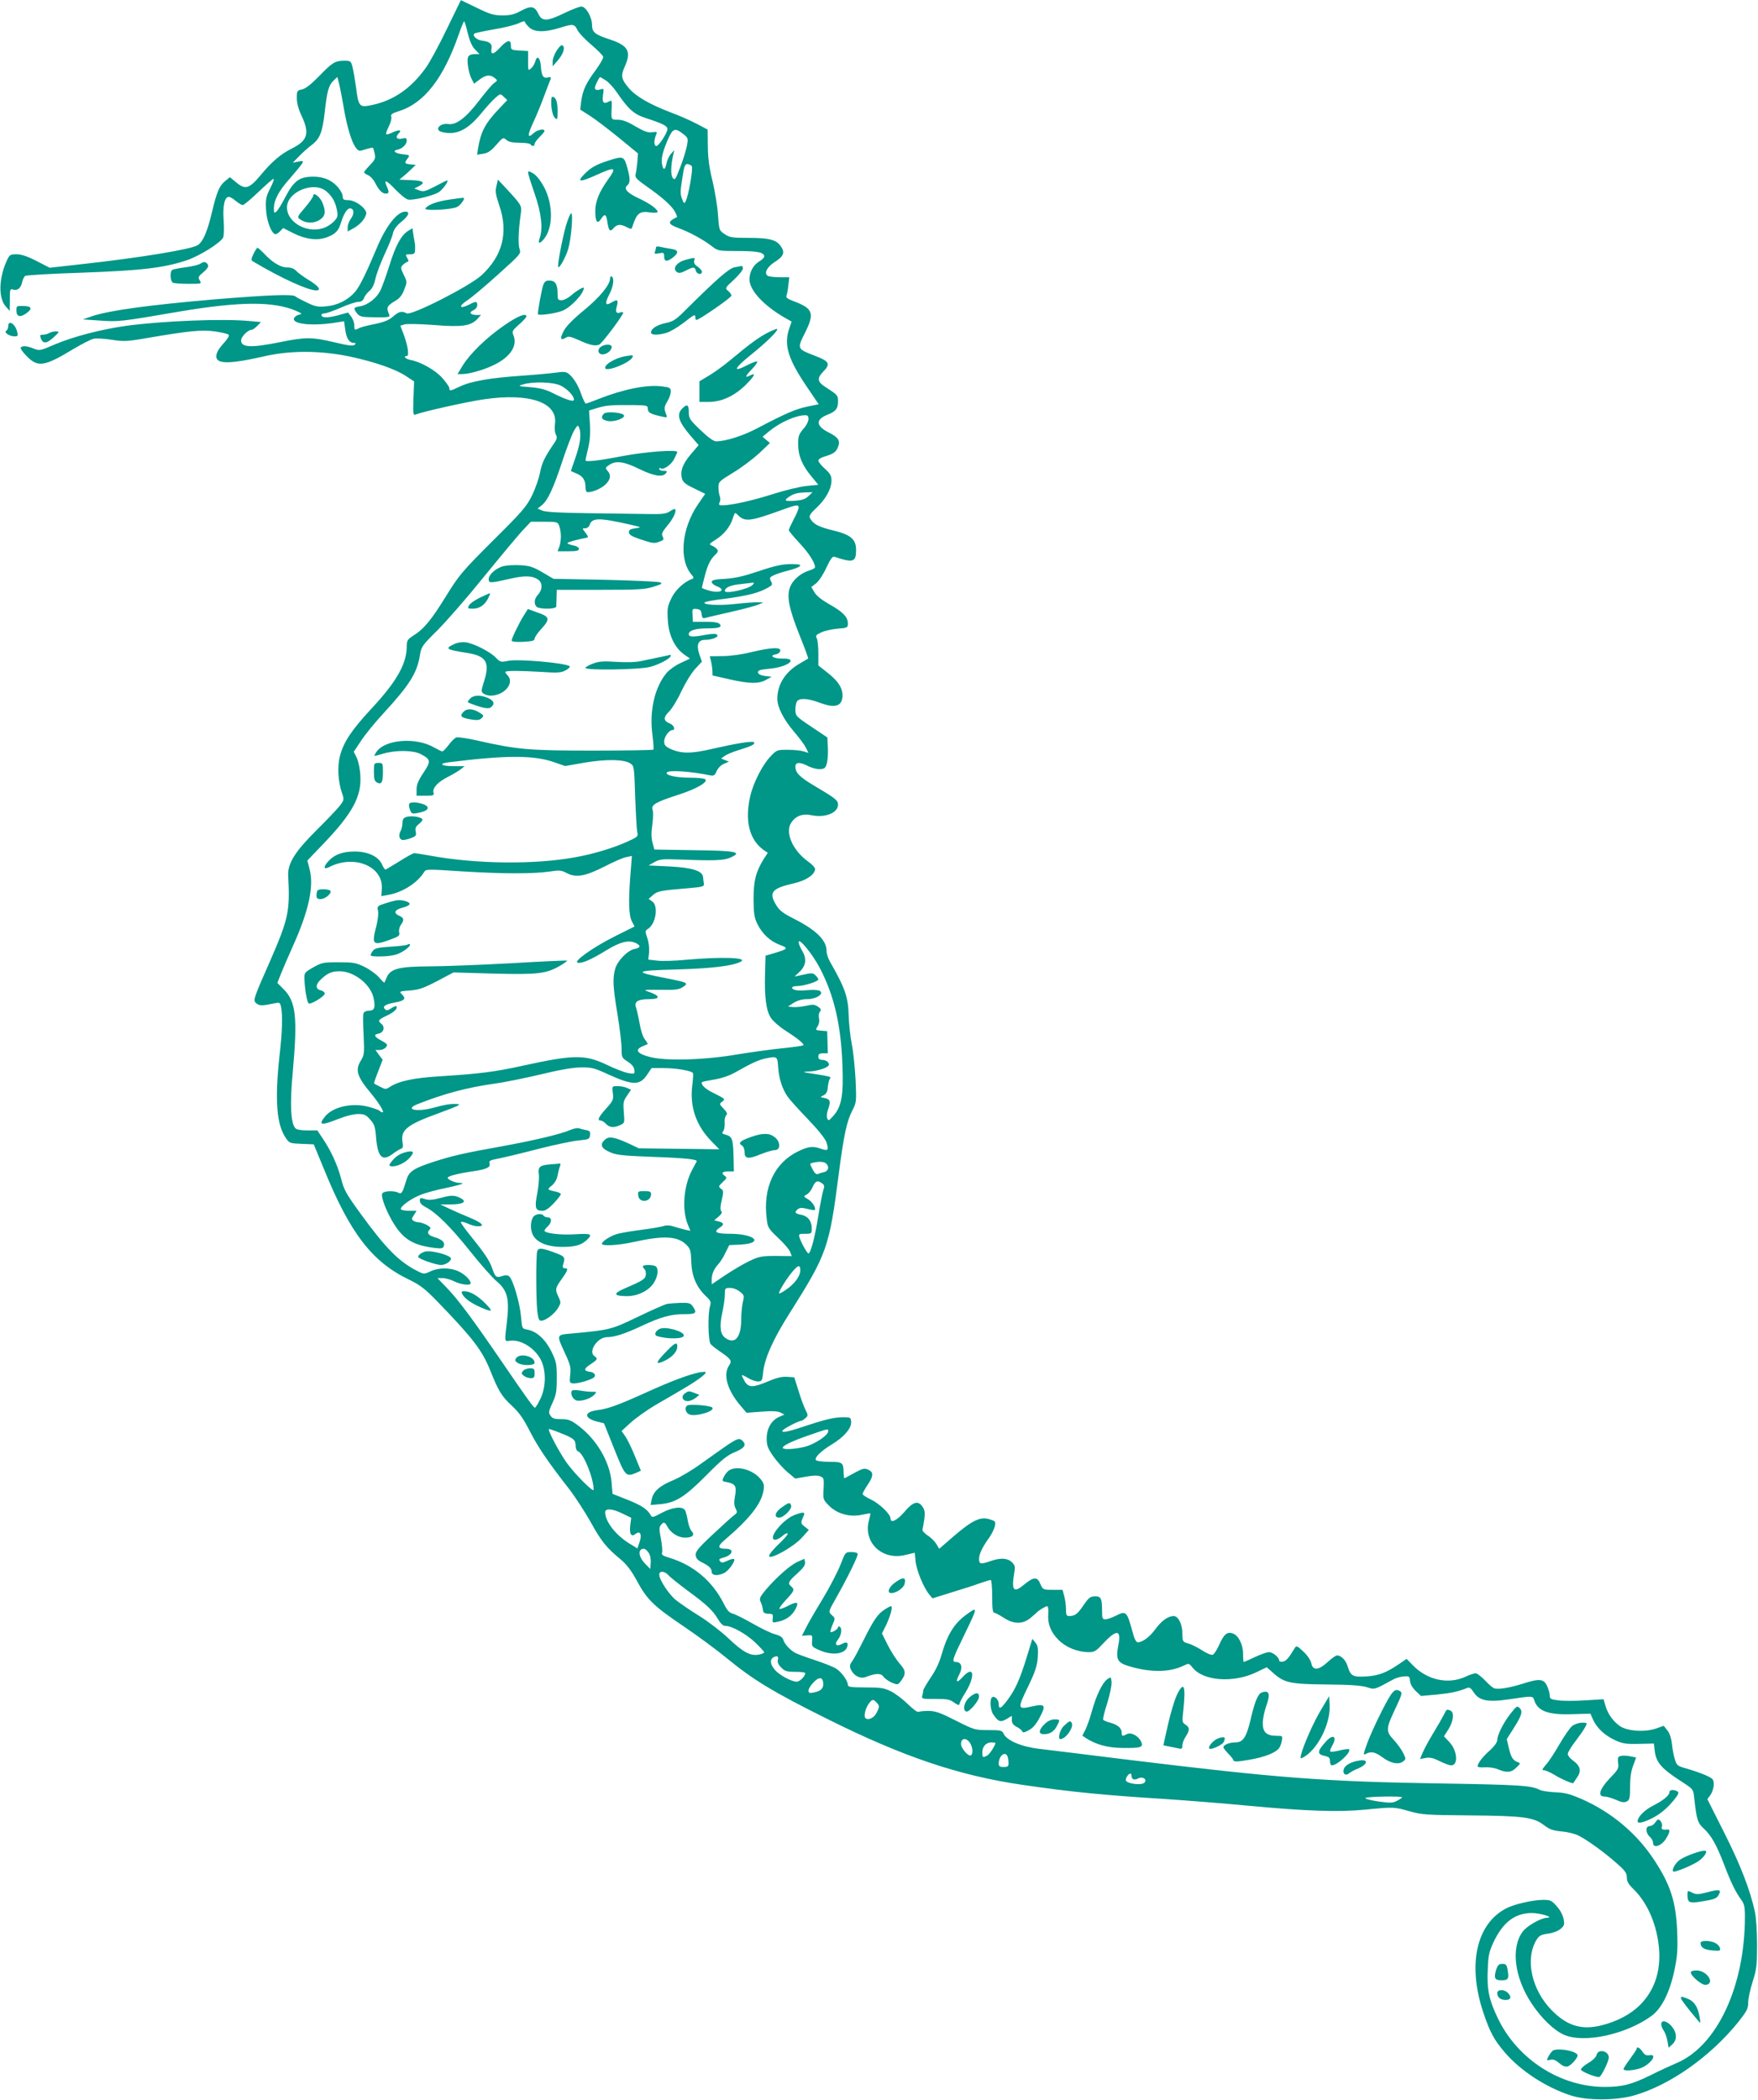 <?xml version="1.0" standalone="no"?>
<!DOCTYPE svg PUBLIC "-//W3C//DTD SVG 20010904//EN"
 "http://www.w3.org/TR/2001/REC-SVG-20010904/DTD/svg10.dtd">
<svg version="1.0" xmlns="http://www.w3.org/2000/svg"
 width="1072pt" height="1280pt" viewBox="0 0 1072 1280"
 preserveAspectRatio="xMidYMid meet">
<g transform="translate(0,1280) scale(0.1,-0.1)"
fill="#009688" stroke="none">
<path d="M2725 12624 c-46 -96 -104 -204 -129 -238 -89 -124 -195 -198 -327
-226 -78 -17 -83 -11 -98 108 -7 48 -16 104 -22 125 -9 35 -12 37 -50 37 -55
0 -73 -11 -154 -95 -48 -49 -81 -75 -103 -80 -30 -6 -32 -9 -32 -53 0 -31 10
-68 30 -110 49 -105 36 -149 -60 -197 -68 -34 -123 -81 -186 -157 -75 -90 -97
-97 -156 -48 l-36 30 -26 -21 c-38 -30 -53 -65 -82 -186 -29 -123 -55 -185
-88 -207 -40 -26 -353 -77 -707 -116 l-196 -22 -80 41 c-56 29 -93 41 -122 41
-40 0 -43 -2 -62 -44 -47 -107 -49 -223 -4 -274 l24 -27 1 68 c0 64 1 68 20
62 27 -8 47 9 55 45 3 16 12 33 18 38 7 5 163 14 348 20 362 13 499 29 639 76
77 26 203 105 220 137 6 10 7 53 4 103 -7 89 5 146 31 146 8 0 27 -11 43 -25
17 -14 36 -25 42 -25 7 0 50 36 96 80 46 44 87 80 92 80 5 0 -4 -26 -20 -57
-26 -51 -29 -67 -26 -128 3 -69 31 -144 55 -152 6 -2 20 5 30 17 l20 20 59
-30 c76 -39 149 -48 208 -26 52 20 70 38 86 91 16 52 37 85 54 85 25 0 28 -33
6 -62 -11 -15 -20 -39 -20 -53 l0 -26 38 21 c39 23 65 52 75 85 8 29 -63 85
-109 85 -26 0 -34 4 -34 18 0 32 -39 81 -82 103 -29 15 -61 22 -99 22 -83 0
-117 -25 -168 -122 -22 -43 -47 -84 -56 -91 -13 -11 -15 -8 -15 21 1 51 30
106 100 184 34 39 66 78 72 88 9 17 7 18 -24 12 l-33 -7 38 39 c21 22 56 53
77 69 50 37 66 77 80 200 14 127 24 165 54 193 l23 22 11 -43 c6 -24 18 -86
27 -138 19 -118 49 -217 74 -249 18 -24 21 -24 60 -11 23 7 43 11 45 9 2 -2 7
-19 11 -36 6 -28 2 -37 -29 -69 -20 -21 -36 -40 -36 -44 0 -4 11 -12 25 -18
13 -6 32 -26 41 -44 23 -46 44 -68 66 -68 21 0 22 9 6 45 -20 44 -2 38 53 -20
29 -30 63 -58 76 -61 26 -7 140 19 184 42 24 12 70 74 55 74 -3 0 -36 -16 -73
-36 -60 -31 -72 -34 -98 -24 l-29 11 24 12 c47 24 35 36 -42 39 l-73 3 24 20
c14 11 36 31 50 45 l26 25 -32 3 c-37 4 -39 8 -17 37 14 19 13 20 -31 25 -47
5 -65 22 -30 28 28 6 55 32 55 54 0 17 -5 19 -30 13 -32 -7 -41 10 -18 33 20
20 2 23 -36 6 -19 -10 -38 -15 -41 -12 -3 3 4 24 15 46 12 23 19 50 16 60 -5
15 3 21 48 35 152 48 270 200 362 464 16 46 31 83 34 83 3 0 13 -32 22 -72 12
-48 26 -81 45 -100 l27 -28 -25 0 c-44 0 -53 -13 -46 -68 3 -28 13 -65 22 -82
l16 -30 33 25 c38 29 64 32 92 10 19 -15 19 -16 -3 -31 -12 -8 -52 -56 -90
-105 -80 -106 -142 -153 -190 -145 -50 7 -87 -35 -40 -48 87 -23 157 10 242
114 32 39 71 82 87 95 29 25 29 25 50 5 l21 -20 -54 -57 c-81 -86 -107 -135
-124 -237 l-6 -39 38 6 c29 5 48 18 79 54 40 46 43 47 61 31 14 -13 37 -18 81
-18 33 0 64 -4 67 -10 9 -14 25 -12 25 3 0 7 14 26 30 42 17 16 30 32 30 37 0
16 -44 7 -67 -14 -38 -36 -38 -12 0 69 20 43 49 114 65 158 17 44 33 89 38 99
6 16 4 18 -14 14 -29 -8 -40 9 -44 66 -3 54 -23 73 -34 32 -3 -13 -14 -32 -25
-42 -19 -17 -19 -16 -19 44 l0 61 -52 3 c-50 3 -53 4 -53 31 1 39 -23 34 -67
-14 -39 -43 -58 -45 -51 -6 6 29 -12 44 -56 49 -32 3 -63 30 -49 43 3 4 57 15
119 26 62 10 129 27 151 37 21 11 38 15 38 10 0 -5 11 -20 25 -33 31 -32 97
-33 187 -5 83 26 90 25 109 -13 8 -17 47 -58 85 -90 38 -32 70 -65 72 -73 2
-8 -19 -45 -47 -83 -59 -80 -77 -119 -87 -188 l-6 -51 58 -37 c33 -21 112 -81
177 -134 l117 -96 -4 -55 c-3 -30 -8 -64 -11 -75 -4 -16 9 -30 72 -74 94 -66
150 -116 170 -154 8 -16 13 -30 11 -30 -60 -29 -58 -42 9 -67 69 -25 154 -72
204 -111 36 -28 40 -29 159 -29 119 0 160 -8 160 -33 0 -7 -14 -21 -30 -30
-37 -22 -60 -65 -60 -110 0 -65 83 -156 211 -231 l46 -26 -13 -38 c-37 -103
-10 -190 111 -367 l67 -99 -68 -14 c-69 -14 -131 -40 -304 -131 -88 -47 -196
-81 -253 -81 -16 0 -48 23 -95 68 -67 64 -72 72 -72 110 0 46 -10 52 -40 22
-37 -37 -23 -80 54 -170 l46 -53 -46 -54 c-51 -59 -67 -103 -56 -148 6 -24 20
-36 75 -62 l67 -33 -44 -64 c-101 -148 -118 -339 -38 -430 11 -12 13 -20 6
-23 -51 -18 -104 -66 -129 -117 -25 -51 -27 -65 -23 -134 5 -93 41 -168 98
-210 l37 -26 -57 -27 c-31 -14 -69 -41 -85 -60 -73 -87 -106 -230 -87 -376 6
-48 9 -89 6 -92 -3 -3 -168 -6 -367 -6 -389 0 -462 6 -705 61 -62 14 -120 23
-130 19 -9 -3 -30 -23 -46 -45 -17 -22 -34 -40 -39 -40 -4 0 -27 11 -50 24
-109 64 -298 50 -351 -26 -9 -12 -14 -23 -13 -25 2 -1 25 5 52 13 77 23 183
22 230 -2 62 -33 64 -43 17 -114 -31 -46 -42 -72 -42 -101 l0 -39 54 0 c50 0
54 2 49 20 -7 28 28 65 92 97 28 14 61 34 74 44 l24 19 -66 0 c-78 0 -97 16
-30 24 345 43 512 44 637 2 l72 -25 120 21 c132 22 239 20 277 -5 24 -15 24
-20 30 -204 4 -103 9 -200 13 -215 6 -26 3 -29 -61 -58 -84 -38 -206 -75 -312
-94 -251 -47 -612 -43 -897 10 -43 8 -84 14 -90 14 -7 0 -47 -22 -91 -50 -44
-27 -82 -50 -85 -50 -4 0 -14 15 -22 34 -23 47 -86 76 -166 76 -72 0 -121 -18
-157 -56 -35 -37 -34 -57 2 -39 152 79 331 5 321 -133 l-3 -44 39 7 c88 14
182 74 222 140 10 18 20 18 230 4 241 -15 433 -16 536 -1 59 9 71 8 105 -10
56 -29 112 -19 230 41 54 28 113 54 132 57 l34 7 -9 -114 c-13 -164 -10 -249
9 -285 l16 -31 -122 -61 c-133 -67 -255 -154 -224 -160 26 -5 80 18 176 77 87
53 138 64 182 41 28 -15 24 -27 -12 -34 -42 -8 -104 -72 -118 -121 -16 -59
-14 -108 14 -277 14 -84 25 -178 25 -208 0 -54 1 -58 38 -81 25 -16 38 -33 40
-50 3 -26 2 -26 -40 -19 -24 5 -81 27 -126 49 -134 64 -201 64 -512 -4 -172
-38 -267 -50 -507 -65 -163 -10 -251 -29 -308 -66 -21 -14 -27 -14 -57 2 -18
9 -35 18 -37 20 -2 1 9 35 25 74 l27 71 -22 29 -22 30 24 0 c23 0 47 16 47 32
0 4 -15 15 -32 24 -46 24 -53 38 -20 44 31 6 42 40 17 60 -23 19 -19 25 34 50
45 21 69 45 57 57 -2 3 -16 -3 -31 -13 -20 -13 -29 -14 -38 -5 -17 17 1 29 57
40 62 11 74 23 48 49 -19 19 -19 20 47 25 55 4 83 14 166 57 l100 53 245 -7
c271 -7 321 -1 405 48 26 15 45 29 43 31 -2 2 -156 -5 -343 -16 -187 -10 -412
-19 -500 -19 -181 -1 -234 -14 -257 -67 -7 -15 -13 -30 -14 -32 -2 -2 -17 13
-34 33 -17 19 -57 48 -88 63 -51 25 -68 28 -157 28 -94 0 -103 -2 -155 -31
-52 -30 -55 -33 -54 -70 2 -61 16 -144 26 -150 13 -8 98 44 98 60 0 8 -11 17
-25 20 -33 8 -32 36 3 68 39 37 65 48 113 48 88 0 190 -80 207 -164 12 -58 5
-76 -28 -76 -16 0 -30 -7 -34 -16 -3 -8 -3 -68 1 -133 5 -110 4 -121 -16 -154
-37 -59 -25 -98 61 -201 51 -62 84 -116 70 -116 -4 0 -12 4 -18 10 -5 5 -37
16 -71 25 -99 25 -215 -2 -262 -61 -42 -53 -24 -56 82 -14 45 18 94 30 120 30
38 0 49 -5 74 -34 26 -28 31 -44 36 -111 11 -122 39 -147 107 -94 14 11 33 22
42 26 15 4 17 13 12 44 -12 72 30 105 221 174 53 19 103 39 113 44 15 9 15 11
-3 12 -37 2 -70 -3 -143 -23 -99 -27 -178 -11 -99 21 160 64 306 103 472 126
60 8 186 34 280 56 115 28 194 42 245 43 68 1 83 -3 170 -43 148 -67 192 -68
236 -1 l27 40 73 0 c76 0 170 -16 179 -30 3 -4 1 -39 -4 -77 -16 -129 24 -245
119 -341 l46 -47 -245 3 -246 3 -61 29 c-88 40 -121 46 -145 24 -33 -29 -24
-53 29 -76 40 -18 76 -22 257 -29 204 -7 279 -15 273 -28 -2 -3 -15 -29 -30
-56 -50 -97 -61 -241 -23 -331 l15 -36 -33 7 c-17 4 -48 13 -68 19 -23 8 -44
9 -60 4 -13 -5 -76 -16 -139 -24 -63 -8 -131 -20 -150 -26 -40 -12 -90 -45
-90 -59 0 -15 100 -10 194 11 184 41 269 36 322 -18 24 -24 27 -36 29 -102 3
-87 30 -153 88 -209 32 -30 34 -36 26 -64 -14 -48 -11 -210 4 -229 6 -8 33
-29 58 -46 66 -45 74 -56 55 -84 -38 -54 -13 -148 67 -243 l39 -46 92 7 c66 5
99 3 116 -6 l23 -12 -30 -13 c-48 -20 -78 -71 -78 -132 0 -43 6 -60 40 -109
22 -31 61 -75 87 -97 l47 -39 63 11 c41 8 72 9 88 3 24 -9 25 -13 22 -76 -4
-66 -3 -67 35 -105 49 -49 128 -70 201 -53 26 5 48 9 49 8 1 -1 -2 -19 -8 -41
-38 -137 81 -249 224 -212 l55 13 5 -53 c6 -56 49 -160 83 -201 l20 -24 119
37 c66 20 144 45 173 56 30 10 58 19 63 19 5 0 9 -45 9 -100 0 -73 3 -100 13
-100 6 0 32 -14 57 -30 60 -40 115 -41 162 -3 18 15 35 30 38 33 11 13 55 40
65 40 6 0 9 -18 7 -44 -5 -63 14 -113 63 -162 46 -46 117 -74 186 -74 30 0 43
7 78 45 90 97 120 96 100 -4 -16 -84 -6 -105 63 -126 134 -40 247 -39 334 2
33 16 34 16 55 -10 65 -84 252 -97 393 -28 l60 29 42 -37 c66 -58 102 -66 324
-68 140 -1 208 -6 243 -16 51 -16 42 -19 167 49 14 7 41 15 60 16 33 3 35 1
38 -28 2 -19 15 -42 35 -61 l32 -30 100 9 c88 9 124 17 185 41 10 4 22 -5 35
-26 34 -53 85 -64 220 -44 140 21 142 21 150 -5 21 -68 87 -92 239 -86 l104 3
16 -36 c23 -52 72 -97 135 -126 46 -21 68 -24 145 -22 l91 2 5 -45 c9 -72 42
-109 170 -191 65 -42 65 -42 71 -97 15 -134 21 -151 59 -186 44 -40 78 -100
124 -221 41 -108 70 -166 102 -210 20 -27 24 -43 24 -106 0 -425 -171 -789
-418 -892 -37 -16 -105 -47 -152 -71 -119 -59 -178 -74 -284 -74 -269 0 -528
165 -650 413 -56 116 -70 178 -64 303 3 85 8 108 34 164 58 124 132 180 235
180 55 -1 140 -27 91 -29 -37 -2 -119 -48 -146 -83 -75 -99 -52 -282 55 -442
59 -88 134 -161 196 -188 122 -54 380 2 535 116 62 46 111 146 139 281 17 82
20 123 16 230 -7 184 -41 289 -144 444 -106 159 -258 286 -437 365 -74 32
-104 40 -163 42 -40 2 -82 8 -95 15 -49 26 -119 31 -623 39 -692 11 -983 34
-1885 144 -245 31 -490 60 -545 67 -109 13 -197 51 -216 93 -9 19 -18 21 -93
21 -81 0 -85 1 -198 58 -94 48 -123 58 -165 59 -29 0 -56 -3 -62 -6 -6 -4 -34
17 -64 46 -29 29 -75 64 -102 78 -44 22 -63 25 -158 25 -88 0 -107 3 -107 15
0 26 -39 79 -72 100 -18 11 -76 34 -128 51 -52 17 -106 37 -120 44 -32 17 -66
54 -74 81 -5 15 -20 25 -49 33 -23 5 -85 35 -137 65 -53 30 -108 58 -123 61
-20 5 -34 21 -53 59 -70 140 -187 238 -335 282 -37 11 -47 18 -42 30 3 9 0 47
-7 85 -11 55 -11 71 0 84 17 21 24 19 40 -11 21 -38 66 -66 106 -66 47 0 63
16 41 40 -9 9 -19 38 -23 62 -4 25 -11 53 -16 63 -14 28 -76 22 -143 -14 -55
-29 -59 -30 -68 -13 -20 35 -55 59 -144 94 l-88 35 -6 72 c-12 125 -90 258
-202 343 -47 35 -61 40 -105 40 -40 0 -54 4 -65 21 -14 19 -12 26 11 77 23 49
27 70 27 152 0 88 -3 101 -33 163 -37 74 -89 122 -147 133 -32 6 -32 6 -38 79
-7 82 -49 226 -72 245 -11 9 -22 9 -44 2 -34 -12 -42 -6 -60 48 -15 44 -44 89
-126 190 -36 44 -65 85 -65 90 0 6 17 3 38 -6 20 -10 48 -18 62 -18 51 -2 32
20 -45 52 -44 18 -102 44 -130 57 l-50 24 67 0 c70 1 95 15 62 35 -36 21 -60
23 -114 8 -64 -17 -86 -19 -117 -8 -19 6 -23 4 -23 -13 0 -14 13 -27 38 -40
63 -33 150 -119 269 -268 63 -79 136 -162 163 -184 64 -54 77 -107 61 -244
-15 -127 -16 -122 18 -117 69 10 159 -49 193 -125 29 -66 26 -161 -7 -229 -14
-30 -30 -54 -33 -54 -9 1 -44 49 -202 280 -178 260 -261 372 -333 448 l-60 62
32 0 c17 0 49 -9 71 -20 39 -20 100 -27 100 -12 0 20 -37 56 -74 73 -52 24
-120 24 -171 0 -39 -18 -41 -18 -80 2 -111 56 -192 137 -346 349 -88 121 -102
145 -119 214 -22 83 -62 171 -113 246 l-32 48 -61 0 c-41 0 -65 5 -74 14 -28
34 -33 150 -15 340 30 337 20 431 -56 507 l-38 38 23 58 c13 32 44 105 70 162
99 219 132 370 103 476 l-13 50 96 100 c180 188 236 291 227 420 -2 39 -12 86
-22 107 l-18 36 46 69 c25 38 85 111 133 163 161 175 206 246 224 354 9 55 13
61 107 154 54 54 180 198 280 322 101 124 207 251 236 283 l54 57 82 0 c78 0
82 -1 91 -26 6 -14 10 -43 10 -64 0 -21 -4 -50 -10 -64 l-10 -26 65 0 c50 0
65 3 65 15 0 8 -14 17 -35 21 -19 3 -35 10 -35 14 0 5 53 20 123 34 5 1 -1 14
-13 29 -21 27 -21 27 -1 27 11 0 22 9 26 19 14 46 55 47 245 4 74 -17 74 -17
35 -23 -31 -4 -40 -9 -40 -24 0 -15 16 -25 69 -43 79 -26 85 -27 121 -13 22 8
24 13 16 29 -9 16 -4 28 28 67 37 43 58 90 47 101 -2 3 -17 -4 -32 -14 -23
-15 -46 -18 -139 -16 -60 1 -222 3 -360 5 -171 2 -259 7 -279 16 l-28 12 24
19 c38 30 72 104 127 270 28 85 61 170 73 189 19 31 22 33 29 16 15 -38 8 -96
-21 -180 l-29 -85 34 -15 c39 -16 55 -40 55 -83 0 -18 5 -31 13 -31 31 0 83
22 109 47 31 30 36 58 12 84 -14 16 -14 19 12 36 41 27 90 20 183 -26 89 -43
140 -51 161 -26 11 13 8 15 -14 15 -14 0 -26 5 -26 12 0 6 3 9 6 5 15 -15 66
18 84 54 11 21 20 41 20 44 0 16 -193 2 -335 -25 -144 -28 -225 -37 -225 -26
0 3 7 35 16 73 11 46 15 94 11 149 l-5 82 52 16 c55 16 82 18 219 17 79 -1 87
-3 87 -20 0 -25 13 -33 73 -47 43 -10 47 -10 41 5 -16 39 -15 52 5 84 12 19
21 46 21 60 0 23 -5 26 -54 32 -90 12 -234 -17 -384 -76 -40 -16 -76 -29 -80
-29 -4 0 -16 25 -27 55 -19 58 -51 108 -82 130 -13 9 -33 10 -71 4 -29 -4
-123 -13 -210 -19 -190 -13 -309 -33 -378 -66 -59 -28 -64 -29 -64 -10 0 7
-19 35 -42 61 -43 49 -132 99 -195 111 -31 6 -47 24 -22 24 15 0 6 63 -19 130
l-21 55 27 8 c15 4 95 2 178 -4 170 -14 225 -6 265 37 l22 24 -24 0 c-40 0
-53 15 -24 28 15 7 25 20 25 32 0 24 -8 25 -46 5 -64 -33 -72 -12 -11 27 23
15 106 84 183 154 139 125 142 128 132 156 -10 28 -7 116 8 218 6 48 5 50
-105 168 l-35 37 -9 -39 c-8 -32 -5 -52 18 -120 56 -164 19 -306 -109 -424
-75 -68 -427 -247 -456 -232 -30 16 -47 12 -83 -19 -24 -22 -54 -34 -111 -46
-43 -8 -87 -20 -97 -25 -26 -15 -29 -13 -29 19 0 16 -9 39 -19 52 l-19 24 -65
-18 c-63 -16 -97 -15 -97 4 0 5 9 9 20 9 10 0 55 16 99 35 43 19 91 35 105 35
19 0 29 7 36 24 4 13 20 32 33 43 16 13 28 37 36 73 6 30 32 98 56 150 25 53
48 110 51 128 5 22 21 45 50 69 47 38 56 63 25 63 -49 0 -119 -89 -175 -225
-64 -152 -102 -229 -130 -263 -43 -50 -107 -83 -176 -89 -51 -5 -68 -2 -117
22 -32 15 -65 32 -73 39 -17 14 -167 8 -495 -19 -396 -34 -639 -67 -746 -103
l-54 -19 105 -7 c114 -8 123 -7 490 56 366 61 569 62 706 3 38 -17 38 -18 14
-24 -14 -4 -26 -14 -28 -23 -7 -36 126 -47 269 -22 l37 6 7 -51 c7 -54 25 -81
53 -81 12 0 13 -3 4 -12 -8 -8 -39 -5 -124 16 -139 32 -173 32 -328 1 -178
-36 -240 -34 -240 10 0 23 42 65 65 65 6 0 21 11 34 24 l22 23 -68 6 c-160 16
-532 1 -753 -29 -151 -21 -322 -65 -437 -114 -88 -38 -93 -39 -127 -25 -40 17
-72 19 -80 6 -3 -5 12 -27 34 -49 70 -73 108 -68 288 41 51 30 106 59 123 62
17 4 67 1 110 -6 72 -11 91 -11 212 10 264 45 336 52 417 41 41 -6 79 -15 84
-20 6 -6 -6 -26 -32 -54 -54 -59 -58 -101 -11 -111 41 -9 117 1 259 33 162 37
342 36 522 -1 150 -32 282 -77 346 -121 l47 -31 -4 -104 c-3 -98 -2 -104 15
-97 47 18 310 77 414 92 280 41 452 -19 434 -150 -4 -25 -1 -52 5 -64 9 -18 8
-27 -7 -49 -62 -91 -78 -124 -89 -183 -7 -36 -29 -99 -49 -140 -33 -67 -58
-97 -238 -275 -189 -189 -206 -209 -286 -338 -90 -146 -136 -202 -201 -242
-35 -23 -39 -29 -39 -68 -1 -104 -62 -212 -215 -376 -124 -134 -169 -203 -192
-288 -17 -65 -12 -156 12 -226 14 -40 13 -43 -12 -77 -15 -19 -79 -87 -143
-150 -130 -129 -176 -202 -173 -275 12 -220 2 -265 -110 -522 -106 -240 -106
-242 -82 -260 19 -14 34 -14 111 2 29 6 32 5 38 -25 10 -52 7 -149 -10 -297
-29 -267 -18 -417 38 -498 22 -33 25 -34 97 -37 l74 -3 62 -150 c159 -392 294
-567 520 -675 66 -32 96 -55 171 -132 217 -224 274 -298 324 -423 49 -123 69
-156 131 -213 45 -42 70 -78 110 -156 51 -99 107 -182 241 -354 37 -48 95
-138 130 -200 64 -116 96 -156 184 -228 34 -29 63 -66 94 -123 64 -119 101
-157 283 -280 89 -60 208 -148 265 -195 164 -135 288 -210 618 -374 461 -230
803 -345 1189 -401 301 -44 499 -63 865 -86 135 -9 364 -27 510 -41 353 -33
553 -40 715 -24 171 17 177 17 270 -10 74 -21 102 -23 365 -25 329 -3 391 -11
454 -59 35 -27 56 -34 109 -39 37 -3 83 -15 104 -26 55 -28 158 -103 230 -167
53 -46 63 -61 63 -88 0 -24 10 -41 41 -71 88 -86 145 -223 156 -370 9 -135
-30 -249 -117 -336 -56 -56 -139 -100 -235 -124 -121 -30 -209 -3 -303 92
-123 125 -164 312 -93 429 16 26 27 32 70 38 30 4 61 16 77 29 23 20 25 27 18
61 -4 23 -21 55 -42 78 -30 34 -39 38 -81 38 -64 0 -176 -26 -225 -51 -184
-94 -239 -344 -141 -636 40 -119 65 -166 131 -243 94 -110 249 -212 399 -261
99 -33 275 -33 389 -1 218 62 466 237 636 448 52 66 60 81 60 118 0 23 12 80
27 127 24 75 27 100 27 224 0 77 -5 167 -13 200 -27 131 -88 288 -187 484
l-103 205 20 27 c10 15 19 43 19 62 0 32 -4 36 -52 58 -29 12 -80 30 -113 39
-56 16 -61 19 -72 56 -7 21 -15 64 -18 94 -4 36 -14 66 -28 83 l-22 28 -48
-17 c-69 -23 -173 -16 -219 15 -42 29 -75 76 -89 126 l-11 38 -112 -7 c-62 -4
-135 -4 -164 0 -46 6 -52 9 -52 30 0 13 -8 39 -17 59 -20 42 -46 45 -143 14
-88 -28 -161 -39 -182 -28 -10 5 -35 27 -55 49 -21 21 -45 40 -53 41 -8 1 -37
-8 -64 -21 -105 -48 -232 -21 -320 69 l-39 40 -41 -28 c-81 -56 -128 -74 -203
-79 -84 -5 -97 2 -115 60 -11 39 -40 68 -65 68 -8 0 -33 -18 -57 -40 -55 -51
-91 -54 -100 -8 -4 18 -23 48 -48 71 -38 36 -43 38 -53 22 -35 -59 -53 -80
-73 -83 -12 -2 -22 1 -22 7 0 19 -39 51 -62 51 -13 0 -52 -14 -86 -30 -35 -17
-66 -30 -68 -30 -2 0 -4 21 -4 48 0 58 -28 114 -63 126 -34 12 -54 -4 -84 -72
-13 -29 -30 -55 -38 -58 -8 -3 -36 8 -62 25 -26 17 -64 37 -85 43 -37 11 -38
12 -38 61 0 56 -25 107 -53 107 -34 0 -75 -29 -112 -80 -36 -49 -78 -80 -108
-80 -9 0 -21 23 -31 63 -35 128 -39 131 -106 97 -22 -11 -48 -20 -60 -20 -18
0 -20 6 -20 54 0 71 -7 86 -39 86 -34 0 -41 -6 -79 -61 -32 -47 -48 -59 -83
-59 -16 0 -19 7 -19 43 0 23 -5 59 -11 79 l-10 38 -60 0 c-59 0 -60 1 -75 35
-18 45 -40 45 -95 0 -69 -58 -83 -42 -64 71 6 35 4 44 -16 63 -27 25 -69 27
-129 6 -60 -21 -70 -19 -70 13 0 30 20 72 62 130 15 21 30 52 34 69 6 30 4 32
-33 43 -55 17 -104 -6 -217 -103 l-89 -77 -18 30 c-10 16 -34 40 -54 52 -19
13 -33 29 -30 35 2 7 7 35 11 63 5 38 3 56 -10 75 -27 41 -58 33 -111 -30 -46
-53 -85 -72 -85 -40 0 26 -67 90 -119 115 -28 13 -51 28 -51 34 0 6 14 31 30
55 37 54 38 78 4 93 -23 11 -33 8 -85 -20 -31 -18 -59 -32 -61 -32 -2 0 -3 15
-4 33 -1 63 -6 67 -88 67 -43 0 -78 5 -81 11 -10 15 31 55 97 95 73 44 118 96
118 134 0 24 -5 30 -22 31 -60 4 -112 -6 -218 -40 -140 -47 -180 -56 -180 -43
0 10 99 62 116 62 4 0 15 7 25 16 17 15 17 18 2 48 -9 17 -29 69 -43 116 l-27
85 -44 3 c-32 2 -65 -6 -116 -28 -94 -39 -118 -39 -143 2 -10 18 -18 34 -16
36 2 2 19 -6 37 -17 19 -12 46 -21 60 -21 24 0 27 4 32 53 8 85 60 202 158
357 232 367 245 401 304 859 30 232 49 320 83 384 24 47 25 53 19 185 -4 75
-14 173 -23 217 -9 44 -17 121 -19 171 -3 118 -21 169 -115 334 -11 19 -20 48
-20 64 0 65 -63 127 -197 195 -64 32 -89 50 -108 81 -50 80 -31 105 106 136
75 17 129 54 129 88 0 8 -20 29 -44 46 -93 67 -140 176 -102 235 28 42 70 58
125 46 82 -17 161 14 161 65 0 26 -17 39 -142 113 -91 54 -118 80 -118 118 0
29 27 30 81 2 23 -11 54 -19 72 -17 26 2 32 9 39 36 5 18 8 61 6 95 l-3 62
-97 65 c-96 64 -97 66 -98 105 0 23 5 46 12 53 19 19 70 14 141 -13 79 -29
122 -22 132 24 11 52 -15 102 -82 155 l-63 50 0 74 c0 40 -4 82 -10 92 -8 15
-4 21 27 35 20 10 65 20 100 23 61 5 63 6 63 33 0 38 -32 71 -115 117 -44 25
-77 51 -89 72 l-19 32 30 23 c16 13 44 55 62 95 26 55 37 70 50 66 114 -38
131 -32 131 41 0 67 -32 94 -144 121 -86 21 -118 38 -137 74 -7 13 1 27 40 63
57 54 91 115 91 167 0 28 -8 42 -40 71 -22 19 -40 42 -40 50 0 8 18 19 43 26
50 15 66 27 77 57 15 38 1 59 -55 87 -79 39 -84 79 -12 108 52 20 67 38 67 80
0 40 -2 42 -80 92 -46 30 -49 52 -10 92 46 47 37 63 -50 96 -111 43 -111 42
-60 143 58 118 48 146 -73 191 -37 14 -46 22 -41 34 3 9 9 37 11 64 l6 47 -59
0 c-33 0 -65 4 -73 9 -24 15 -4 54 43 84 54 34 63 57 39 93 -27 42 -69 54
-196 54 -102 0 -118 2 -148 23 -34 22 -34 24 -41 117 -3 52 -19 145 -33 205
-20 80 -28 138 -29 213 l-1 102 -66 35 c-36 19 -108 51 -160 70 -128 49 -211
97 -254 147 -47 55 -51 76 -26 131 42 93 22 129 -89 166 -92 30 -110 44 -110
88 0 48 -37 113 -65 113 -12 0 -58 -18 -104 -40 -105 -51 -136 -52 -158 -5
-23 48 -45 52 -106 19 -41 -22 -65 -28 -113 -28 -53 0 -76 7 -158 47 l-96 46
-85 -175z m969 -314 c17 -11 47 -43 66 -71 70 -103 105 -135 176 -158 105 -34
134 -49 134 -67 0 -23 -52 -103 -67 -104 -15 0 -17 29 -4 64 10 23 9 24 -22
20 -25 -4 -47 4 -101 35 -48 29 -80 41 -107 41 -43 0 -43 0 -39 73 2 47 1 48
-19 37 -31 -16 -40 -5 -34 41 6 39 5 41 -15 34 -35 -10 -43 2 -24 40 9 19 19
35 21 35 2 0 18 -9 35 -20z m470 -325 c32 -25 33 -27 25 -73 -5 -26 -23 -85
-41 -131 -29 -76 -33 -82 -46 -65 -13 18 -12 76 4 144 l6 25 -21 -23 c-11 -13
-23 -39 -27 -58 -8 -42 -20 -44 -27 -5 -7 34 4 78 38 156 28 62 41 67 89 30z
m54 -197 c10 -13 -20 -185 -38 -217 -7 -13 -11 -11 -19 12 -14 36 -14 45 1
140 9 61 15 77 29 77 9 0 21 -6 27 -12z m-2228 -154 c36 -31 56 -66 65 -117 6
-32 4 -42 -16 -64 -13 -14 -38 -32 -56 -39 -101 -43 -233 26 -233 122 0 95
164 162 240 98z m1426 -1183 c41 -19 84 -63 84 -87 0 -16 -47 -1 -131 41 -39
20 -76 30 -134 35 -77 6 -79 7 -45 17 58 18 179 15 226 -6z m1514 -206 c0 -13
-14 -41 -32 -60 -27 -32 -31 -44 -31 -93 0 -69 24 -128 82 -197 l41 -50 -72
-7 c-40 -4 -131 -26 -203 -49 -126 -40 -251 -68 -308 -69 -23 0 -26 3 -19 18
5 9 6 26 1 37 -4 11 -8 36 -8 55 0 33 4 37 91 90 50 30 120 83 157 117 l66 63
-23 19 -22 19 42 35 c66 53 159 95 216 96 17 1 22 -5 22 -24z m0 -469 c-19
-18 -39 -25 -82 -28 -63 -5 -71 1 -35 25 29 19 51 24 102 26 l40 1 -25 -24z
m-60 -70 c0 -8 -13 -40 -30 -71 -16 -31 -30 -61 -30 -66 0 -6 30 -41 66 -80
57 -61 94 -119 94 -147 0 -5 -17 -14 -37 -20 -53 -16 -102 -60 -117 -105 -19
-56 -4 -129 60 -290 31 -76 54 -140 52 -141 -2 -1 -24 -14 -49 -29 -90 -51
-139 -128 -139 -217 0 -50 38 -125 102 -200 31 -36 63 -79 72 -97 l16 -32 -33
10 c-17 5 -61 9 -96 9 -62 0 -65 -1 -103 -41 -48 -50 -104 -159 -123 -241 -35
-151 -6 -267 83 -330 l24 -16 -25 -38 c-48 -78 -62 -132 -62 -244 1 -88 4
-112 23 -151 30 -61 78 -106 137 -128 54 -20 51 -25 -32 -50 l-55 -16 -3 -110
c-4 -142 7 -228 37 -271 13 -19 52 -53 88 -76 69 -44 110 -77 110 -88 0 -4
-57 -12 -127 -19 -69 -7 -192 -24 -272 -37 -201 -35 -438 -42 -536 -17 -79 20
-97 44 -48 65 15 7 30 13 32 14 2 2 -6 15 -17 29 -12 15 -25 56 -32 98 -7 39
-17 83 -22 97 -13 34 12 50 79 50 74 0 71 21 -7 47 -30 10 -21 11 75 10 93 -2
115 1 139 17 38 24 29 28 -104 54 -202 39 -193 46 65 53 217 6 346 22 393 48
44 25 -120 30 -334 11 -70 -7 -150 -9 -179 -5 l-52 6 5 44 c2 25 -2 62 -11 88
-14 41 -14 44 5 56 47 30 64 138 26 166 l-23 16 27 24 c28 24 44 27 223 42 82
7 90 10 87 28 -2 11 -4 29 -5 40 -4 37 -67 57 -206 64 l-126 6 35 20 c31 18
49 20 155 16 213 -8 268 -6 309 12 76 34 36 42 -224 45 l-240 4 -11 41 c-8 29
-8 63 -1 112 5 39 6 79 1 91 -10 28 21 46 158 90 113 36 186 80 162 95 -8 5
-50 9 -95 9 -83 0 -148 15 -138 31 10 17 142 8 265 -17 22 -4 28 0 39 26 8 18
26 37 44 44 l31 14 -24 9 -24 10 24 17 c13 9 53 25 89 36 73 22 98 35 87 46
-9 9 -107 -7 -257 -41 -126 -30 -189 -29 -253 1 -30 14 -37 23 -37 46 0 27 30
68 50 68 21 0 9 31 -15 40 -40 15 -42 37 -5 73 18 18 52 73 75 124 24 50 61
111 84 136 l41 44 -16 46 c-19 58 -7 87 36 87 42 0 86 18 73 31 -7 7 -28 7
-69 0 -80 -15 -104 -14 -104 4 0 22 42 35 110 35 73 0 95 7 79 26 -8 10 -35
14 -88 14 l-76 0 -2 41 c-3 38 -1 40 25 37 21 -2 28 -9 30 -31 3 -24 7 -28 25
-23 12 4 83 20 157 37 74 17 149 37 165 44 l30 13 -35 1 c-19 1 -80 -4 -135
-10 -99 -12 -214 -5 -185 11 8 4 58 13 110 19 159 21 230 40 289 79 10 7 11
14 2 30 -10 19 -8 23 16 35 16 8 58 22 96 31 70 19 87 35 40 37 -68 4 -116 -5
-228 -43 -89 -30 -142 -42 -202 -46 -64 -3 -83 -8 -83 -19 0 -8 14 -20 30 -26
61 -23 22 -46 -45 -27 -25 7 -45 15 -45 17 0 3 7 33 16 66 18 72 36 109 66
136 17 17 19 23 9 35 -7 8 -22 18 -32 21 -17 6 -14 11 24 35 52 32 90 80 106
132 12 36 12 37 31 18 42 -42 75 -38 260 29 96 35 110 37 110 17z m-280 -470
c-21 -26 -170 -59 -170 -38 0 21 35 36 98 42 37 4 71 8 76 9 5 0 3 -6 -4 -13z
m409 -2336 c87 -166 129 -346 138 -590 7 -188 -5 -256 -57 -313 -26 -29 -29
-30 -36 -13 -4 10 -2 33 4 50 19 52 15 66 -18 73 -31 6 -31 6 -8 17 17 9 24
22 26 51 2 22 8 45 13 51 10 12 3 13 -151 37 -14 3 -5 5 19 6 48 1 112 20 123
36 11 14 -12 35 -38 35 -17 0 -24 6 -24 20 0 15 7 20 29 20 l29 0 -2 68 -2 67
-37 3 c-36 3 -36 4 -21 27 9 14 12 33 8 49 -3 15 -1 32 6 40 9 12 6 18 -13 31
-20 13 -32 14 -75 4 -28 -6 -64 -9 -79 -7 l-28 3 35 23 c23 14 51 22 81 22 56
0 105 32 79 50 -9 6 -39 8 -75 5 -61 -6 -95 0 -95 16 0 5 15 9 33 9 39 0 127
28 127 40 0 5 -7 16 -17 25 -16 17 -24 16 -99 -1 l-29 -6 33 31 c38 38 42 79
12 129 -11 18 -20 40 -20 50 1 29 86 -75 129 -158z m-254 -605 c5 -69 25 -132
57 -178 12 -18 68 -80 124 -138 65 -68 106 -119 114 -143 15 -46 9 -53 -33
-38 -51 18 -78 15 -145 -18 -141 -71 -210 -220 -187 -406 6 -56 10 -62 70
-119 35 -33 68 -71 73 -85 l10 -26 -97 1 c-87 0 -102 -3 -161 -31 -36 -17
-102 -56 -147 -86 l-83 -56 0 30 c0 33 13 63 42 95 11 12 30 42 42 68 l23 46
67 3 c148 8 91 66 -64 66 -81 0 -101 10 -66 34 33 21 33 32 -1 41 l-28 7 27
23 c18 15 23 26 16 33 -7 7 -6 29 3 67 12 52 11 59 -5 70 -16 12 -15 15 11 40
26 24 27 27 11 39 -23 17 -13 26 26 26 l31 0 -2 96 c-3 103 -9 118 -49 128
-21 6 -24 10 -14 21 6 8 10 30 9 49 -2 20 2 41 9 48 9 9 6 18 -16 41 -26 27
-26 29 -9 42 22 16 22 16 -62 58 -42 21 -71 50 -60 61 2 3 36 10 74 16 43 7
91 23 125 42 108 61 146 78 190 87 69 14 71 13 75 -54z m293 -587 c20 -20 14
-45 -12 -52 -13 -3 -31 -8 -39 -12 -10 -3 -20 6 -31 27 -20 39 -20 37 2 42 34
9 68 7 80 -5z m-25 -121 c15 -10 16 -18 7 -42 -5 -17 -19 -86 -30 -155 -19
-124 -47 -230 -60 -230 -8 0 -45 66 -55 98 -6 20 -3 22 34 22 40 0 41 1 41 33
0 45 -24 75 -65 83 -38 7 -43 15 -20 34 11 9 25 10 57 2 23 -6 44 -9 46 -7 10
10 -13 49 -40 65 -30 18 -30 18 -8 30 12 6 28 27 36 46 15 36 30 42 57 21z
m-133 -530 c0 -35 -35 -82 -84 -116 -25 -18 -46 -28 -46 -24 0 15 48 92 82
132 35 42 48 44 48 8z m-368 -130 c26 -20 27 -25 18 -62 -5 -22 -10 -68 -10
-103 0 -114 -38 -159 -97 -117 -31 22 -37 68 -19 153 9 40 16 91 16 113 0 37
1 39 33 39 18 0 43 -10 59 -23z m-1093 -862 c79 -31 91 -41 91 -77 0 -16 6
-31 15 -34 34 -13 94 -162 95 -234 0 -20 -113 93 -165 165 -47 67 -120 205
-107 205 5 0 37 -11 71 -25z m1631 11 c0 -21 -60 -64 -119 -87 -48 -18 -145
-28 -157 -16 -11 11 51 42 156 78 127 44 120 42 120 25z m-1253 -502 l52 -25
-6 -48 c-6 -52 7 -72 33 -50 27 22 40 -4 24 -50 l-13 -39 -49 30 c-84 52 -147
133 -148 191 0 25 46 22 107 -9z m158 -238 c10 -15 15 -40 13 -62 l-3 -37 -32
33 c-41 43 -45 90 -7 90 8 0 21 -11 29 -24z m121 -137 c10 -12 62 -53 114 -92
119 -87 155 -121 187 -174 17 -29 32 -43 46 -43 40 0 127 -49 182 -101 30 -29
55 -56 55 -60 0 -4 -15 -11 -33 -14 -51 -10 -96 15 -184 98 -43 41 -123 103
-178 137 -55 34 -119 78 -143 97 -44 36 -102 124 -102 156 0 24 33 22 56 -4z
m667 -518 c-3 -13 4 -29 21 -45 21 -22 34 -26 86 -26 33 0 60 -3 60 -8 0 -19
-33 -52 -52 -52 -32 0 -107 41 -134 73 -28 34 -31 62 -7 76 23 12 32 6 26 -18z
m277 -146 c0 -28 -17 -43 -58 -51 -27 -5 -32 -3 -32 12 0 10 14 33 32 51 34
36 58 31 58 -12z m324 -111 c20 -19 20 -28 1 -64 -15 -30 -47 -46 -66 -34 -14
9 -4 58 18 89 21 29 27 30 47 9z m570 -246 c20 -29 21 -78 2 -78 -18 0 -56 47
-56 70 0 36 31 41 54 8z m156 -1 c0 -15 -35 -69 -50 -77 -27 -15 -30 -13 -30
19 0 36 23 61 56 61 13 0 24 -2 24 -3z m74 -83 c3 -9 6 -27 6 -40 0 -20 -5
-24 -30 -24 -24 0 -30 4 -30 21 0 47 40 79 54 43z m756 -118 c0 -22 17 -28 40
-16 28 15 58 -6 38 -26 -18 -18 -113 -5 -113 16 0 16 16 39 28 40 4 0 7 -6 7
-14z m1650 -131 c0 -2 -14 -12 -31 -21 -27 -14 -42 -14 -115 -4 -46 7 -81 16
-78 21 5 9 224 13 224 4z"/>
<path d="M1910 11607 c0 -7 -22 -39 -50 -72 -48 -56 -49 -59 -30 -72 35 -25
82 -26 118 -4 36 23 41 50 18 106 -15 36 -56 67 -56 42z"/>
<path d="M4580 8825 c-54 -14 -129 -24 -174 -24 l-78 -1 7 -27 c4 -16 8 -42 9
-59 l1 -31 105 -24 c122 -27 175 -28 221 -3 l34 19 -40 5 c-26 3 -41 11 -43
21 -2 13 11 17 69 23 115 10 183 65 78 62 -53 -1 -82 19 -37 26 12 2 24 11 26
21 5 24 -55 21 -178 -8z"/>
<path d="M4582 5871 c-66 -23 -84 -38 -59 -52 10 -6 17 -22 17 -40 0 -42 22
-46 96 -15 35 14 76 26 89 26 36 0 35 51 -1 79 -33 26 -72 26 -142 2z"/>
<path d="M3396 12494 c-14 -21 -26 -52 -26 -68 l0 -30 30 34 c34 40 47 77 32
92 -7 7 -18 -2 -36 -28z"/>
<path d="M3362 12154 c3 -33 11 -62 21 -72 16 -15 17 -12 17 44 0 56 -11 84
-33 84 -5 0 -7 -25 -5 -56z"/>
<path d="M3710 11821 c-76 -24 -109 -43 -149 -85 -46 -47 -24 -48 79 -1 114
51 123 47 65 -33 -51 -72 -75 -130 -75 -187 0 -67 12 -84 34 -51 24 37 33 32
40 -19 8 -53 17 -61 39 -34 20 23 42 24 80 4 25 -13 28 -13 33 3 27 84 44 97
110 87 24 -3 44 -2 44 3 0 17 -46 51 -113 82 -73 34 -96 60 -72 80 19 16 19
40 -1 112 -19 66 -24 68 -114 39z"/>
<path d="M3220 11748 c0 -7 18 -65 40 -128 42 -120 52 -216 30 -274 -12 -34 3
-33 29 0 54 69 54 207 0 311 -21 40 -46 72 -66 85 -24 15 -33 16 -33 6z"/>
<path d="M2744 11584 c-79 -11 -136 -32 -150 -55 -9 -16 163 -7 194 10 20 10
48 49 40 55 -2 1 -39 -3 -84 -10z"/>
<path d="M3452 11428 c-23 -81 -55 -249 -48 -256 8 -8 46 61 61 111 18 61 31
217 18 217 -5 0 -19 -33 -31 -72z"/>
<path d="M2489 11393 c-42 -26 -77 -89 -115 -213 -20 -63 -45 -132 -55 -152
-24 -47 -77 -87 -123 -95 -41 -6 -43 -12 -18 -44 17 -20 28 -22 111 -23 77 -1
90 1 85 14 -20 48 -17 54 42 90 21 12 38 34 49 65 18 46 18 47 -3 90 -19 39
-20 46 -7 59 8 8 20 16 27 19 11 3 11 9 0 26 -11 20 -10 21 18 21 26 0 30 4
31 28 1 15 0 32 -1 37 -1 6 -5 29 -9 52 l-6 42 -26 -16z"/>
<path d="M4000 11292 c0 -6 -3 -17 -6 -26 -5 -13 -1 -15 25 -10 28 6 31 4 31
-20 0 -32 18 -33 54 -5 37 29 33 46 -11 52 -21 3 -50 9 -65 12 -17 5 -28 3
-28 -3z"/>
<path d="M1546 11253 c-15 -31 -16 -39 -4 -46 173 -103 334 -176 385 -177 36
0 17 26 -46 64 -31 19 -65 44 -76 56 -12 13 -31 20 -55 20 -40 0 -91 31 -144
89 -17 17 -33 31 -36 31 -3 0 -14 -17 -24 -37z"/>
<path d="M4180 11216 c-53 -14 -81 -52 -54 -73 13 -10 24 -8 55 7 48 25 55 25
62 0 6 -22 37 -28 37 -6 0 7 -12 21 -26 31 -18 11 -24 23 -21 36 6 21 8 21
-53 5z"/>
<path d="M1224 11194 c-11 -8 -52 -18 -92 -23 -39 -5 -75 -12 -81 -16 -17 -10
-13 -72 5 -79 9 -3 51 -6 95 -6 78 0 79 0 67 21 -12 18 -9 24 20 48 35 30 39
43 20 59 -9 7 -19 6 -34 -4z"/>
<path d="M4480 11171 c-34 -6 -106 -68 -306 -267 -52 -52 -70 -64 -115 -73
-55 -12 -89 -34 -89 -58 0 -16 40 -17 93 -2 20 5 66 32 102 59 71 55 75 57 75
35 0 -8 3 -15 7 -15 16 0 213 136 213 148 0 7 -9 20 -20 29 -20 17 -19 18 35
68 30 28 55 59 55 68 0 9 -3 16 -7 16 -5 -1 -24 -5 -43 -8z"/>
<path d="M3720 11103 c0 -39 -62 -114 -159 -194 -65 -53 -108 -97 -123 -125
-25 -47 -21 -62 11 -43 17 11 28 9 78 -13 67 -31 101 -39 126 -29 17 6 146
178 147 195 0 4 -7 5 -16 2 -25 -10 -33 2 -23 36 11 41 5 46 -31 25 -39 -24
-44 -9 -15 48 26 50 32 99 15 110 -5 3 -10 -2 -10 -12z"/>
<path d="M3311 11058 c-9 -29 -31 -148 -31 -172 0 -12 107 3 150 20 53 22 130
105 130 139 0 9 -43 -16 -78 -46 -18 -16 -44 -29 -57 -29 -23 0 -25 4 -25 41
0 56 -14 79 -50 79 -23 0 -30 -6 -39 -32z"/>
<path d="M100 10908 c0 -38 22 -45 60 -18 40 29 34 44 -18 45 -40 1 -42 0 -42
-27z"/>
<path d="M3075 10817 c-108 -74 -209 -173 -253 -244 l-32 -53 28 0 c45 0 138
27 201 59 94 48 136 113 113 174 -11 28 -9 32 33 69 25 22 45 44 45 49 0 24
-53 3 -135 -54z"/>
<path d="M50 10811 c0 -11 -5 -23 -12 -27 -16 -10 19 -34 50 -34 21 0 23 3 17
27 -12 50 -55 76 -55 34z"/>
<path d="M4685 10774 c-56 -28 -112 -69 -228 -166 -43 -36 -104 -80 -135 -98
l-57 -34 0 -63 0 -63 52 0 c82 0 157 34 227 101 58 57 70 82 27 59 -32 -16
-25 0 16 42 20 21 34 41 30 44 -3 4 -29 -6 -57 -20 -96 -50 -87 -24 21 63 99
80 166 147 158 156 -3 2 -27 -8 -54 -21z"/>
<path d="M300 10770 c-8 -5 -25 -10 -37 -10 -19 0 -21 -3 -14 -22 13 -35 36
-33 78 6 37 34 37 35 13 36 -14 0 -32 -5 -40 -10z"/>
<path d="M3668 10689 c-28 -16 -23 -49 6 -49 27 0 56 24 56 46 0 16 -37 18
-62 3z"/>
<path d="M3813 10629 c-59 -11 -123 -47 -123 -71 0 -28 143 26 165 62 10 16 5
17 -42 9z"/>
<path d="M3683 10279 c-22 -23 -14 -38 23 -45 42 -8 114 20 97 37 -16 16 -106
22 -120 8z"/>
<path d="M3068 9349 c-45 -13 -88 -51 -88 -79 0 -25 9 -25 124 1 97 23 144 21
180 -6 25 -19 24 -61 -3 -89 -23 -25 -27 -56 -9 -74 16 -16 118 -16 120 1 0 6
1 32 2 57 l1 45 265 0 c231 0 273 2 325 19 52 16 57 20 38 27 -12 4 -163 11
-335 15 l-313 6 -68 40 c-56 33 -79 40 -135 43 -37 2 -84 -1 -104 -6z"/>
<path d="M2928 9158 c-31 -15 -62 -36 -68 -48 -10 -18 -8 -20 22 -20 41 0 73
21 94 62 8 16 14 31 12 32 -2 1 -29 -11 -60 -26z"/>
<path d="M3193 9047 c-29 -47 -73 -137 -73 -152 0 -6 28 -9 70 -7 55 3 70 7
70 19 0 9 18 35 40 59 56 61 53 75 -21 100 l-60 22 -26 -41z"/>
<path d="M2774 8876 c-65 -29 -57 -35 76 -56 116 -18 139 -58 101 -175 -17
-55 -18 -61 -3 -72 9 -7 28 -13 43 -13 85 0 150 78 103 125 -9 9 -15 18 -12
20 7 8 94 7 213 0 104 -7 125 -6 154 9 18 10 29 21 25 25 -23 20 -312 46 -376
33 -44 -9 -48 -8 -75 20 -33 35 -135 87 -183 93 -19 3 -49 -1 -66 -9z"/>
<path d="M4025 8795 c-33 -7 -85 -18 -115 -24 -35 -8 -91 -9 -153 -5 -79 5
-106 3 -142 -11 -25 -9 -45 -21 -45 -26 0 -16 328 -11 393 6 55 14 127 52 127
68 0 4 -1 7 -2 6 -2 -1 -30 -7 -63 -14z"/>
<path d="M2865 8540 c-17 -19 -17 -20 7 -29 75 -28 107 -34 123 -21 24 20 17
40 -20 56 -48 20 -89 18 -110 -6z"/>
<path d="M2825 8460 c-24 -26 -12 -36 53 -46 33 -5 48 -3 59 9 14 13 13 17 -9
31 -43 28 -81 30 -103 6z"/>
<path d="M2280 8095 c0 -42 4 -56 18 -64 28 -15 37 -1 37 62 0 56 -1 57 -27
57 -27 0 -28 -2 -28 -55z"/>
<path d="M2496 7901 c-4 -5 -2 -21 4 -36 9 -25 13 -27 48 -20 66 12 80 37 31
54 -39 13 -76 14 -83 2z"/>
<path d="M2480 7821 c-19 -5 -25 -14 -26 -36 0 -17 -5 -40 -12 -52 -14 -26 -6
-53 16 -53 9 0 31 5 49 12 29 11 33 16 28 39 -5 21 0 31 21 48 16 13 24 25 18
30 -14 13 -66 20 -94 12z"/>
<path d="M1937 7373 c-4 -3 -7 -17 -7 -30 0 -18 5 -23 25 -23 28 0 69 35 60
50 -7 11 -68 14 -78 3z"/>
<path d="M2415 7312 c-11 -2 -42 -10 -68 -19 -45 -14 -48 -17 -42 -44 4 -15
-1 -56 -9 -89 -31 -119 -25 -126 81 -88 55 20 62 25 57 45 -3 12 1 32 10 45
22 31 20 43 -9 56 -38 17 -30 37 21 50 27 7 44 17 42 24 -5 14 -53 26 -83 20z"/>
<path d="M2486 7043 c-3 -4 -50 -10 -103 -13 -77 -5 -98 -10 -109 -25 -8 -10
-14 -22 -14 -27 0 -12 108 -10 152 3 39 10 97 53 87 63 -3 3 -9 3 -13 -1z"/>
<path d="M3737 6137 c5 -39 2 -46 -41 -94 -47 -52 -56 -73 -33 -73 8 0 22 -9
32 -20 21 -23 49 -25 88 -7 26 12 26 14 21 77 -5 58 -3 69 19 101 l25 37 -25
11 c-13 6 -39 11 -57 11 -34 0 -34 0 -29 -43z"/>
<path d="M3481 5914 c-60 -26 -210 -62 -411 -99 -240 -43 -310 -59 -425 -96
-119 -39 -150 -58 -165 -106 -26 -85 -31 -93 -50 -83 -26 14 -86 12 -98 -3
-14 -16 27 -121 76 -196 58 -88 116 -121 239 -137 44 -5 54 -4 59 10 9 23 -9
41 -56 55 -40 12 -50 27 -29 48 8 8 3 15 -19 27 -17 9 -39 16 -49 16 -10 0
-24 4 -32 9 -12 8 -12 13 3 35 l16 26 -44 0 c-25 0 -47 4 -51 9 -9 15 64 68
124 90 31 12 98 30 150 40 93 20 124 31 83 31 -26 0 -72 20 -72 31 0 10 55 25
149 39 89 13 114 25 106 49 -5 16 4 20 57 30 35 7 144 33 243 59 99 25 209 48
245 51 61 6 65 8 68 32 3 22 -2 27 -25 31 -15 3 -35 8 -43 11 -8 3 -30 -1 -49
-9z"/>
<path d="M2485 5780 c-43 -9 -70 -26 -95 -57 -19 -24 -20 -28 -6 -31 28 -6 82
17 110 47 34 36 31 49 -9 41z"/>
<path d="M3355 5703 c-64 -5 -76 -16 -69 -62 3 -20 -2 -72 -10 -115 -17 -88
-12 -106 32 -106 18 0 39 15 69 46 24 26 43 51 43 55 0 5 -12 11 -27 15 -57
12 -59 14 -29 37 18 15 31 37 36 62 4 22 11 48 15 58 4 9 3 16 -1 15 -5 -1
-31 -3 -59 -5z"/>
<path d="M3892 5513 c5 -48 78 -40 78 8 0 16 -8 19 -41 19 -38 0 -40 -1 -37
-27z"/>
<path d="M3249 5379 c-17 -33 -15 -83 5 -114 27 -41 89 -65 173 -65 79 0 116
10 151 42 38 36 28 41 -70 35 -88 -6 -188 6 -188 22 0 4 9 16 20 26 26 24 26
55 1 55 -11 0 -23 5 -26 10 -11 18 -54 11 -66 -11z"/>
<path d="M3276 5174 c-8 -21 -8 -285 0 -363 6 -48 10 -61 24 -61 27 0 82 42
103 78 18 30 18 35 3 66 -22 47 -21 54 19 110 39 55 42 66 19 66 -12 0 -15 6
-10 23 14 45 11 49 -54 73 -77 28 -96 30 -104 8z"/>
<path d="M2595 5172 c-23 -5 -45 -21 -45 -33 0 -11 106 -49 140 -49 27 0 60
22 60 39 0 19 -114 51 -155 43z"/>
<path d="M3920 5082 c0 -4 5 -13 11 -19 6 -6 9 -21 7 -34 -3 -25 -19 -35 -133
-84 -69 -30 -62 -45 19 -45 64 0 130 32 161 78 29 42 33 97 9 106 -23 9 -74 7
-74 -2z"/>
<path d="M2820 4911 c13 -26 56 -56 115 -81 69 -30 74 -25 25 25 -46 47 -94
75 -129 75 -18 0 -20 -3 -11 -19z"/>
<path d="M4070 4853 c-14 -2 -95 -38 -180 -79 -165 -79 -170 -80 -405 -102
-94 -8 -93 -5 -38 -124 31 -67 35 -84 30 -127 -5 -46 -4 -50 16 -53 12 -2 48
5 80 15 43 14 57 23 55 36 -2 9 -14 18 -28 19 -42 6 -42 18 0 46 45 30 47 34
24 51 -39 28 20 115 78 115 45 0 107 20 210 68 117 55 179 72 260 72 73 0 81
7 52 48 -13 19 -24 22 -72 21 -31 -1 -68 -4 -82 -6z"/>
<path d="M4024 4701 c-28 -12 -38 -39 -16 -45 68 -20 162 -17 162 4 0 26 -109
56 -146 41z"/>
<path d="M4057 4556 c-63 -65 -62 -79 2 -47 43 22 71 55 71 83 0 32 -15 25
-73 -36z"/>
<path d="M3149 4524 c-11 -14 -10 -18 6 -30 26 -19 105 -19 105 0 0 38 -85 61
-111 30z"/>
<path d="M3189 4444 c-11 -14 -10 -18 6 -30 10 -8 29 -14 42 -14 19 0 23 5 23
30 0 26 -3 30 -29 30 -16 0 -35 -7 -42 -16z"/>
<path d="M4255 4433 c-63 -14 -169 -54 -310 -118 -177 -80 -237 -102 -308
-111 -78 -11 -75 -49 5 -69 l41 -10 62 -155 c67 -168 72 -173 132 -148 l31 14
-37 90 c-20 50 -47 104 -59 121 l-22 31 56 51 c31 28 97 75 147 105 51 29 129
75 175 102 102 60 157 104 127 102 -11 0 -29 -2 -40 -5z"/>
<path d="M3487 4323 c-11 -18 6 -53 29 -59 29 -7 86 11 108 35 16 17 15 18
-11 18 -16 -1 -49 3 -74 7 -27 5 -49 4 -52 -1z"/>
<path d="M4175 4306 c-24 -17 -13 -46 19 -46 13 0 34 9 47 19 l24 19 -28 11
c-36 14 -39 14 -62 -3z"/>
<path d="M4193 4234 c-20 -9 -15 -42 8 -54 34 -19 164 19 142 41 -12 12 -130
22 -150 13z"/>
<path d="M4428 3987 c-35 -24 -105 -74 -157 -111 -52 -38 -127 -82 -166 -98
-83 -34 -122 -69 -131 -117 l-7 -34 60 5 c94 9 149 44 281 177 95 96 128 122
175 141 57 24 70 43 45 68 -19 19 -32 15 -100 -31z"/>
<path d="M4447 3839 c-9 -5 -24 -23 -32 -38 -14 -29 -14 -29 19 -35 50 -10 59
-25 48 -85 -7 -37 -6 -57 4 -76 11 -22 10 -26 -9 -40 -12 -8 -70 -61 -130
-117 -90 -84 -107 -106 -105 -127 2 -18 13 -31 35 -42 47 -23 63 -39 63 -60 0
-22 35 -26 75 -7 27 12 72 75 61 85 -3 4 -22 -1 -40 -10 -29 -13 -36 -14 -45
-3 -9 11 -5 15 16 21 61 15 74 55 19 55 -50 0 -52 15 -9 52 157 134 225 222
239 304 5 34 2 45 -20 71 -46 55 -140 81 -189 52z"/>
<path d="M4768 3613 c-42 -28 -51 -63 -17 -63 28 0 81 54 73 74 -8 21 -12 20
-56 -11z"/>
<path d="M4840 3564 c-61 -26 -141 -118 -125 -144 7 -12 34 -2 61 22 11 10 24
15 27 11 4 -4 -20 -32 -53 -63 -33 -31 -60 -64 -60 -73 0 -29 151 55 201 112
l41 46 -25 20 c-24 19 -25 22 -12 53 13 29 12 32 -3 32 -9 -1 -33 -8 -52 -16z"/>
<path d="M5126 3265 c-16 -41 -64 -135 -108 -208 -44 -72 -91 -153 -104 -180
l-24 -47 32 2 c32 3 33 2 30 -33 -3 -35 -1 -37 47 -58 77 -33 153 -23 167 21
8 27 -2 34 -30 19 -36 -20 -51 -5 -26 26 21 27 27 68 10 78 -5 3 -10 2 -10 -4
0 -11 -39 -35 -46 -28 -2 2 3 20 11 40 19 45 19 43 -5 65 -19 18 -19 19 31
107 64 113 129 245 129 262 0 8 -13 13 -37 13 -38 0 -38 0 -67 -75z"/>
<path d="M4862 3280 c-45 -21 -129 -95 -195 -173 -34 -42 -38 -51 -29 -70 6
-12 12 -33 14 -47 2 -20 9 -25 33 -26 27 0 30 -3 27 -28 -3 -27 -2 -28 30 -21
52 11 88 37 109 78 23 45 11 49 -52 16 -23 -11 -43 -18 -46 -15 -4 3 15 28 40
55 51 55 54 62 32 81 -23 19 -19 30 36 79 38 34 50 52 48 68 l-4 22 -43 -19z"/>
<path d="M5463 3158 c-43 -29 -58 -68 -28 -68 31 0 75 31 81 56 10 40 -7 44
-53 12z"/>
<path d="M5395 2990 c-42 -26 -68 -64 -127 -183 -28 -56 -59 -115 -70 -130
-17 -23 -18 -33 -10 -52 18 -39 57 -59 90 -47 62 24 93 25 109 3 8 -12 31 -28
51 -37 35 -14 37 -14 54 8 34 44 33 65 -6 108 -19 22 -52 72 -72 112 l-36 72
25 50 c27 57 43 116 30 116 -4 0 -22 -9 -38 -20z"/>
<path d="M5889 2956 c-72 -53 -114 -123 -148 -243 -12 -44 -36 -95 -65 -137
-25 -37 -46 -73 -46 -79 0 -7 -3 -21 -6 -32 -5 -20 -1 -21 79 -20 73 0 90 -3
116 -23 20 -14 31 -18 31 -10 0 7 16 39 36 70 64 105 53 172 -16 96 -37 -40
-46 -33 -20 17 22 43 13 75 -21 75 -27 0 -22 15 51 165 85 176 85 176 9 121z"/>
<path d="M6261 2700 c-41 -133 -69 -197 -117 -261 -40 -54 -54 -61 -54 -25 0
26 -24 51 -40 41 -16 -10 -12 -78 7 -105 31 -45 43 -49 80 -28 l33 20 0 -26
c0 -18 8 -30 29 -41 16 -8 31 -20 34 -27 3 -10 13 -9 40 6 25 13 45 36 67 78
40 74 33 85 -43 68 -93 -21 -94 -17 -30 116 46 95 57 128 61 183 3 54 1 70
-14 89 l-19 23 -34 -111z"/>
<path d="M6752 2565 c-30 -22 -67 -98 -93 -192 -12 -43 -30 -95 -40 -115 l-19
-37 22 -15 c62 -40 133 -59 223 -60 114 -1 129 4 113 39 -16 35 -62 59 -87 45
-27 -14 -31 -13 -31 9 0 28 -25 49 -70 61 -22 6 -41 14 -43 18 -3 4 8 50 25
102 16 52 28 110 26 128 -3 32 -4 32 -26 17z"/>
<path d="M7176 2468 c-14 -29 -38 -110 -54 -180 l-28 -126 30 -6 c17 -3 43 -9
59 -12 23 -6 27 -3 27 17 0 13 9 38 20 54 26 39 25 57 -1 73 -20 13 -21 19
-14 80 17 160 5 191 -39 100z"/>
<path d="M8427 2373 c-36 -71 -77 -161 -91 -201 -24 -67 -24 -72 -7 -62 32 17
56 12 101 -21 50 -37 97 -46 125 -26 19 15 19 16 2 51 -9 20 -35 56 -58 81
-50 54 -49 67 13 198 35 74 40 90 27 98 -34 21 -47 8 -112 -118z"/>
<path d="M7692 2483 c-21 -8 -41 -57 -63 -151 -27 -119 -48 -152 -95 -152 -37
0 -74 -15 -74 -30 0 -4 13 -21 28 -37 16 -15 31 -34 33 -42 4 -10 21 -10 97 3
92 16 157 41 180 69 7 8 15 28 18 45 6 32 6 32 -33 32 -59 0 -83 22 -83 77 0
25 10 72 21 104 28 75 18 101 -29 82z"/>
<path d="M5911 2454 c-32 -27 -43 -78 -19 -86 17 -6 78 65 78 91 0 28 -22 27
-59 -5z"/>
<path d="M8058 2383 c-46 -75 -109 -217 -124 -277 -6 -25 -5 -27 12 -18 88 47
168 205 162 319 l-3 55 -47 -79z"/>
<path d="M9207 2350 c-42 -55 -76 -124 -77 -156 0 -13 -18 -38 -42 -60 -45
-39 -78 -82 -78 -99 0 -6 19 -9 43 -7 25 2 60 -3 81 -12 54 -23 83 -20 113 11
26 25 26 26 7 33 -29 11 -40 29 -54 88 l-12 52 40 63 c48 75 58 103 42 122
-18 21 -21 19 -63 -35z"/>
<path d="M8804 2348 c-9 -18 -38 -69 -65 -113 -27 -44 -55 -97 -64 -118 l-16
-38 34 6 c26 5 47 0 85 -19 28 -14 60 -26 71 -26 45 0 38 91 -12 143 l-32 34
28 44 c30 48 36 103 11 113 -23 9 -22 9 -40 -26z"/>
<path d="M6369 2291 c-37 -37 -38 -61 -3 -61 36 0 61 16 79 50 20 39 20 40
-16 40 -20 0 -40 -10 -60 -29z"/>
<path d="M6488 2281 c-25 -23 -40 -81 -22 -81 31 0 81 68 70 96 -7 19 -16 16
-48 -15z"/>
<path d="M9587 2280 c-14 -11 -49 -62 -78 -112 -29 -50 -65 -106 -82 -124 -24
-28 -26 -34 -12 -34 10 0 39 -13 64 -28 41 -26 113 -56 115 -50 1 2 11 17 23
35 28 39 20 70 -26 103 -17 12 -31 30 -31 39 0 10 21 45 46 77 25 33 52 71 60
87 14 27 14 27 -19 27 -19 0 -46 -9 -60 -20z"/>
<path d="M7430 2205 c-30 -10 -67 -52 -55 -63 9 -9 76 21 86 39 16 31 7 37
-31 24z"/>
<path d="M8087 2187 c-56 -61 -58 -80 -7 -90 24 -5 30 -12 30 -32 0 -14 5 -25
11 -25 34 0 121 81 105 98 -4 3 -29 0 -57 -7 -27 -7 -53 -10 -57 -7 -3 4 2 20
11 35 33 56 7 75 -36 28z"/>
<path d="M9873 2094 c-7 -3 -9 -18 -6 -40 5 -31 1 -40 -51 -93 -63 -67 -76
-111 -32 -111 13 0 44 -9 70 -20 35 -16 50 -18 66 -10 17 9 20 21 20 90 0 54
6 96 19 129 l18 49 -30 6 c-33 7 -57 7 -74 0z"/>
<path d="M8287 2069 c-50 -8 -85 -28 -93 -52 -9 -28 11 -44 33 -25 10 8 32 20
50 27 64 26 71 61 10 50z"/>
<path d="M10180 1877 c0 -20 -38 -51 -95 -80 -51 -26 -87 -59 -98 -89 -8 -24
16 -23 71 2 57 26 103 62 148 117 29 36 34 47 23 54 -21 13 -49 11 -49 -4z"/>
<path d="M10092 1690 c-7 -11 -21 -20 -32 -20 -27 0 -27 -41 0 -65 11 -10 20
-26 20 -37 0 -34 46 -22 75 19 27 41 32 65 13 62 -30 -4 -40 2 -34 17 6 16 -9
44 -23 44 -3 0 -12 -9 -19 -20z"/>
<path d="M10324 1502 c-28 -10 -64 -26 -78 -36 -28 -18 -54 -62 -43 -73 9 -8
130 43 162 69 14 11 30 28 35 39 14 25 -6 25 -76 1z"/>
<path d="M10290 1252 c0 -49 10 -54 83 -42 83 13 95 18 108 42 17 31 3 34 -68
15 -58 -15 -69 -15 -94 -3 -28 14 -29 14 -29 -12z"/>
<path d="M10370 958 c0 -28 20 -41 70 -46 47 -4 52 -3 48 14 -2 10 -14 24 -28
31 -33 17 -90 17 -90 1z"/>
<path d="M9123 793 c-15 -49 -8 -63 32 -63 42 0 47 8 39 59 -6 36 -10 41 -33
41 -21 0 -28 -7 -38 -37z"/>
<path d="M10310 779 c0 -23 69 -81 92 -77 59 8 7 88 -57 88 -19 0 -35 -5 -35
-11z"/>
<path d="M9130 652 c0 -26 20 -42 52 -42 32 0 37 20 12 44 -22 22 -64 21 -64
-2z"/>
<path d="M10250 621 c0 -8 44 -66 103 -135 17 -21 18 -20 11 19 -10 61 -32 95
-69 111 -40 16 -45 17 -45 5z"/>
<path d="M10130 462 c0 -10 7 -28 16 -40 8 -12 18 -40 22 -63 l7 -40 23 21
c30 28 28 71 -4 109 -29 34 -64 42 -64 13z"/>
<path d="M9980 312 c0 -4 -18 -31 -40 -61 -22 -29 -40 -57 -40 -62 0 -12 46
-11 94 2 64 18 122 93 63 82 -17 -3 -28 2 -41 21 -16 25 -36 35 -36 18z"/>
<path d="M9472 303 c-7 -3 -19 -18 -28 -34 -15 -29 -14 -29 9 -24 17 5 33 -1
55 -20 21 -18 38 -24 52 -20 20 6 60 51 60 67 0 24 -109 47 -148 31z"/>
<path d="M9736 276 c-3 -14 -24 -35 -51 -50 -25 -15 -45 -33 -45 -40 0 -11 84
-46 111 -46 12 0 59 95 59 119 0 41 -64 55 -74 17z"/>
</g>
</svg>
